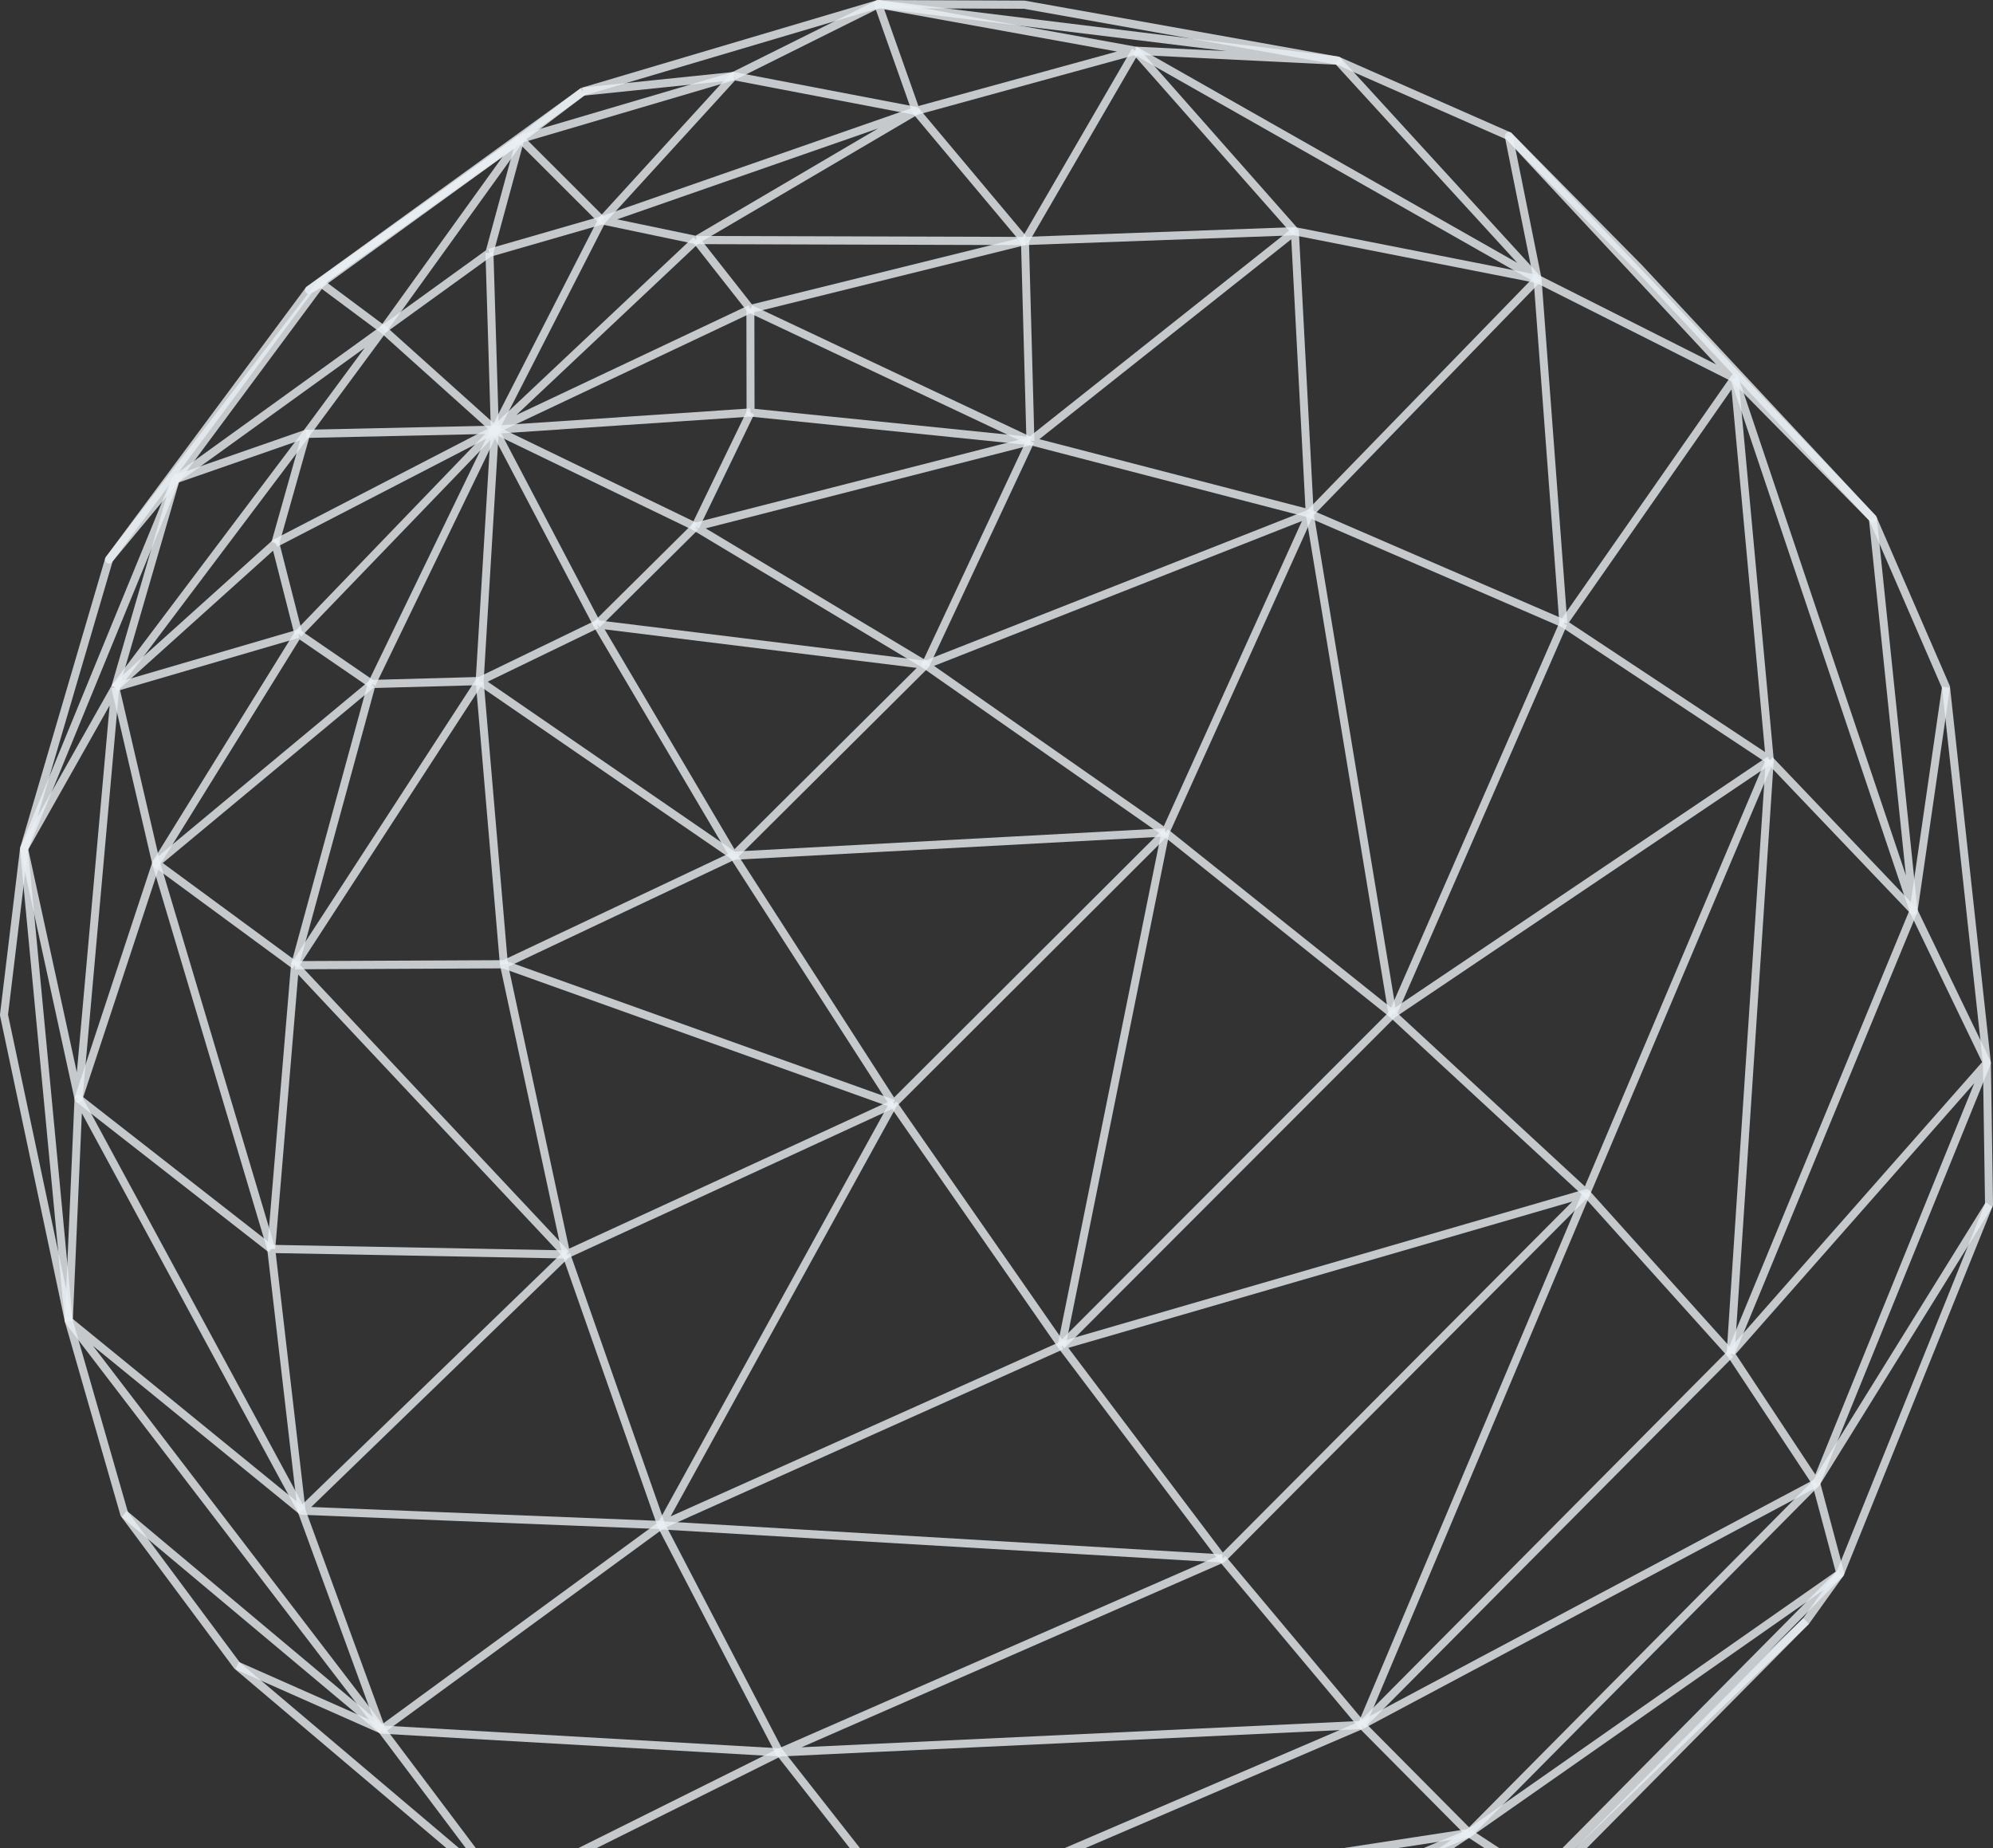<svg xmlns="http://www.w3.org/2000/svg" width="632" height="586" viewBox="0 0 632 586" fill="none"><rect x="0" y="0" width="632" height="586" fill="#333333" stroke="none"/><g clip-path="url(#clip0_1248_2153)"><path d="M232.54 22.829L232.793 25.407L184.983 30.343L184.73 27.766L232.54 22.829Z" fill="#E9EEF2" fill-opacity="0.8"></path><path d="M369.172 646.812C369.335 646.812 369.503 646.778 369.652 646.707L488.204 596.84C488.246 596.821 488.278 596.797 488.32 596.783L497.372 591.836C497.479 591.779 497.577 591.707 497.666 591.616L573.619 514.941C573.666 514.893 573.712 514.836 573.75 514.779L584.578 499.67C584.638 499.589 584.685 499.493 584.727 499.402L631.907 382.454C631.972 382.282 632.005 382.115 632 381.938L631.329 336.99L618.357 217.752C618.343 217.623 618.306 217.494 618.254 217.374L595.046 163.885C594.986 163.746 594.907 163.627 594.804 163.512L520.617 83.998L479.362 42.229C479.25 42.114 479.115 42.018 478.97 41.961L424.705 18.048C424.612 18.005 424.519 17.981 424.421 17.967L325.003 0.211C324.933 0.196 324.863 0.196 324.793 0.196L278.471 0.01C278.345 -0.014 278.233 0.024 278.117 0.058L184.47 27.823C184.334 27.856 184.204 27.918 184.087 28.009L97.26 90.895C97.152 90.967 97.059 91.058 96.98 91.163L33.56 176.628C33.467 176.747 33.402 176.886 33.355 177.039L6.404 268.789C6.386 268.861 6.372 268.937 6.363 268.999L6.10352e-05 321.671C-0.019 321.814 -0.009 321.963 0.019 322.101L20.574 419.123L38.179 480.427C38.226 480.571 38.296 480.719 38.389 480.848L74.177 528.941C74.238 529.022 74.303 529.094 74.378 529.161L158.558 600.416C158.605 600.449 158.656 600.487 158.703 600.521L206.382 630.312C206.526 630.398 206.689 630.465 206.857 630.489L259.896 638.366L369.065 646.802C369.098 646.812 369.13 646.812 369.158 646.812H369.172ZM487.188 594.46L368.972 644.197L260.185 635.785L207.491 627.956L160.11 598.346L76.112 527.244L40.557 479.447L23.035 418.469L2.545 321.762L8.866 269.42L35.718 177.999L98.882 92.879L185.378 30.236L278.643 2.596L324.677 2.782L423.843 20.486L477.753 44.236L518.813 85.805L592.828 165.142L615.863 218.244L628.807 337.157L629.469 381.708L582.452 498.26L571.778 513.158L496.025 589.633L487.188 594.46Z" fill="#E9EEF2" fill-opacity="0.8"></path><path d="M277.924 0.132L279.027 2.462L233.19 25.276L232.087 22.945L277.924 0.132Z" fill="#E9EEF2" fill-opacity="0.8"></path><path d="M189.768 69.257L192.005 70.46L158.043 136.849L155.806 135.646L189.768 69.257Z" fill="#E9EEF2" fill-opacity="0.8"></path><path d="M156.475 80.114L158.184 136.209L155.659 136.29L153.95 80.195L156.475 80.114Z" fill="#E9EEF2" fill-opacity="0.8"></path><path d="M155.533 81.407L191.223 71.112L190.538 68.612L154.848 78.917L155.533 81.407Z" fill="#E9EEF2" fill-opacity="0.8"></path><path d="M189.998 70.787L191.764 68.937L165.913 43.112L164.152 44.972L189.998 70.787Z" fill="#E9EEF2" fill-opacity="0.8"></path><path d="M165.382 45.288L232.983 25.371L232.279 22.871L164.683 42.797L165.382 45.288Z" fill="#E9EEF2" fill-opacity="0.8"></path><path d="M191.806 70.749L233.081 25.524L290.217 36.46L290.683 33.912L232.866 22.847C232.437 22.766 232.004 22.914 231.706 23.234L189.956 68.975L191.801 70.749H191.806Z" fill="#E9EEF2" fill-opacity="0.8"></path><path d="M122.372 103.49L157.756 135.266L156.092 137.215L120.707 105.439L122.372 103.49Z" fill="#E9EEF2" fill-opacity="0.8"></path><path d="M122.248 105.545L155.915 81.216C156.153 81.044 156.326 80.796 156.405 80.504L166.249 44.385L163.816 43.691L154.093 79.367L120.789 103.428L122.248 105.545Z" fill="#E9EEF2" fill-opacity="0.8"></path><path d="M122.537 105.263L166.049 44.819L164.016 43.275L120.505 103.719L122.537 105.263Z" fill="#E9EEF2" fill-opacity="0.8"></path><path d="M120.78 105.539L122.262 103.446L102.564 88.772L101.077 90.876L120.78 105.539Z" fill="#E9EEF2" fill-opacity="0.8"></path><path d="M102.55 90.885L165.76 45.101L185.574 30.107L184.073 28.014L164.282 42.998L101.091 88.763L102.55 90.885Z" fill="#E9EEF2" fill-opacity="0.8"></path><path d="M97.991 93.246C98.192 93.246 98.401 93.198 98.593 93.084L102.419 90.966L102.191 90.531L165.755 45.115L164.31 42.988L97.269 90.89C96.719 91.277 96.565 92.047 96.915 92.63C97.152 93.036 97.567 93.251 97.991 93.251V93.246Z" fill="#E9EEF2" fill-opacity="0.8"></path><path d="M34.572 178.702C34.931 178.702 35.285 178.549 35.532 178.247L56.689 152.791C56.689 152.791 56.721 152.758 56.735 152.734L102.825 90.608C103.249 90.044 103.142 89.231 102.592 88.796C102.042 88.361 101.254 88.466 100.825 89.021L33.579 176.608C33.155 177.158 33.234 177.965 33.77 178.41C34.003 178.606 34.287 178.702 34.572 178.702Z" fill="#E9EEF2" fill-opacity="0.8"></path><path d="M156.855 134.962L156.909 137.557L97.087 138.863L97.033 136.268L156.855 134.962Z" fill="#E9EEF2" fill-opacity="0.8"></path><path d="M56.456 153.011L115.62 110.334L96.09 136.77L98.108 138.333L122.532 105.272C122.91 104.761 122.863 104.049 122.434 103.59C122.001 103.131 121.306 103.064 120.798 103.427L55.006 150.889L56.461 153.007L56.456 153.011Z" fill="#E9EEF2" fill-opacity="0.8"></path><path d="M37.555 218.722L98.098 138.347L96.099 136.756L35.551 217.135L37.555 218.722Z" fill="#E9EEF2" fill-opacity="0.8"></path><path d="M37.76 218.301L56.941 152.323L54.517 151.587L35.341 217.556L37.76 218.301Z" fill="#E9EEF2" fill-opacity="0.8"></path><path d="M8.786 269.668L56.67 152.992L95.204 139.576L86.082 171.891L88.51 172.613L98.308 137.912C98.439 137.453 98.308 136.952 97.968 136.617C97.628 136.278 97.134 136.173 96.686 136.325L55.319 150.722C54.974 150.841 54.699 151.109 54.559 151.448L6.456 268.66L8.786 269.668Z" fill="#E9EEF2" fill-opacity="0.8"></path><path d="M156.374 135.078L157.511 137.392L87.891 173.391L86.753 171.078L156.374 135.078Z" fill="#E9EEF2" fill-opacity="0.8"></path><path d="M8.861 269.047L23.071 418.727L20.556 418.978L6.347 269.298L8.861 269.047Z" fill="#E9EEF2" fill-opacity="0.8"></path><path d="M95.511 201.859L157.822 137.167L156.018 135.341L93.712 200.038L95.511 201.859Z" fill="#E9EEF2" fill-opacity="0.8"></path><path d="M37.387 218.904L86.595 174.62L93.395 201.276L95.843 200.621L88.525 171.929C88.413 171.494 88.091 171.155 87.671 171.016C87.252 170.887 86.8 170.992 86.469 171.284L35.723 216.954L37.387 218.908V218.904Z" fill="#E9EEF2" fill-opacity="0.8"></path><path d="M36.898 219.172L94.961 202.199L94.267 199.699L36.203 216.681L36.898 219.172Z" fill="#E9EEF2" fill-opacity="0.8"></path><path d="M50.597 274.424L94.99 202.763L117.181 217.977L118.584 215.816L95.32 199.867C95.041 199.671 94.691 199.608 94.356 199.671C94.025 199.742 93.731 199.953 93.549 200.254L48.462 273.034L50.597 274.424Z" fill="#E9EEF2" fill-opacity="0.8"></path><path d="M48.299 274.027L50.76 273.429L37.783 217.627L35.322 218.224L48.299 274.027Z" fill="#E9EEF2" fill-opacity="0.8"></path><path d="M24.895 349.66H24.979C25.599 349.622 26.098 349.115 26.154 348.48L37.811 218.038C37.867 217.441 37.504 216.872 36.935 216.686C36.371 216.499 35.756 216.748 35.457 217.273L6.53 268.507C6.372 268.789 6.321 269.123 6.39 269.439L23.66 348.642C23.791 349.235 24.303 349.656 24.891 349.656L24.895 349.66ZM34.772 223.669L24.369 340.02L8.968 269.376L34.772 223.669Z" fill="#E9EEF2" fill-opacity="0.8"></path><path d="M120.519 549.637L121.521 547.252L75.692 526.967L74.69 529.342L120.519 549.637Z" fill="#E9EEF2" fill-opacity="0.8"></path><path d="M158.372 600.206L160.376 598.619L122.02 547.653L120.02 549.231L158.372 600.206Z" fill="#E9EEF2" fill-opacity="0.8"></path><path d="M84.796 396.406L87.21 395.655L50.736 273.349L48.317 274.109L84.796 396.406Z" fill="#E9EEF2" fill-opacity="0.8"></path><path d="M25.669 347.341L86.753 395.04L85.222 397.101L24.139 349.402L25.669 347.341Z" fill="#E9EEF2" fill-opacity="0.8"></path><path d="M26.093 348.781L50.727 274.142L48.327 273.315L23.697 347.954L26.093 348.781Z" fill="#E9EEF2" fill-opacity="0.8"></path><path d="M94.528 479.662L96.737 478.4L26 347.734C25.725 347.223 25.156 346.974 24.606 347.103C24.056 347.232 23.66 347.724 23.632 348.298L20.556 418.779L23.082 418.898L25.958 352.996L94.528 479.657V479.662Z" fill="#E9EEF2" fill-opacity="0.8"></path><path d="M120.024 549.239L122.015 547.648L29.468 426.742L94.845 480.044L96.42 478.022L22.602 417.837C22.103 417.416 21.381 417.464 20.924 417.928C20.467 418.387 20.425 419.132 20.821 419.653L120.024 549.244V549.239Z" fill="#E9EEF2" fill-opacity="0.8"></path><path d="M119.013 217.465L158.05 136.828L155.789 135.671L116.748 216.318L119.013 217.465Z" fill="#E9EEF2" fill-opacity="0.8"></path><path d="M120.22 549.45L121.819 547.433L40.202 479.051L38.604 481.063L120.22 549.45Z" fill="#E9EEF2" fill-opacity="0.8"></path><path d="M92.794 307.131L94.267 305.028L51.608 273.664L118.673 217.905L117.079 215.893L48.728 272.732C48.42 272.981 48.248 273.373 48.261 273.774C48.276 274.18 48.467 274.548 48.788 274.787L92.794 307.136V307.131Z" fill="#E9EEF2" fill-opacity="0.8"></path><path d="M94.747 306.424L118.845 218.158L152.135 217.255L152.07 214.659L117.848 215.596C117.293 215.61 116.813 215.993 116.664 216.542L92.314 305.721L94.747 306.424Z" fill="#E9EEF2" fill-opacity="0.8"></path><path d="M208.959 482.547L210.426 484.656L121.747 549.518L120.28 547.409L208.959 482.547Z" fill="#E9EEF2" fill-opacity="0.8"></path><path d="M210.812 483.019L248.342 555.124L246.109 556.346L208.579 484.241L210.812 483.019Z" fill="#E9EEF2" fill-opacity="0.8"></path><path d="M247.176 556.968L247.316 554.383L121.917 547.194L96.821 478.582L94.453 479.49L119.838 548.896C120.015 549.378 120.453 549.713 120.952 549.737L247.176 556.973V556.968Z" fill="#E9EEF2" fill-opacity="0.8"></path><path d="M94.584 306.796L153.156 216.671L151.054 215.242L92.477 305.358L94.584 306.796Z" fill="#E9EEF2" fill-opacity="0.8"></path><path d="M158.53 305.884L161.052 305.659L153.366 215.85L150.849 216.069L158.53 305.884Z" fill="#E9EEF2" fill-opacity="0.8"></path><path d="M159.809 304.465L159.82 307.061L93.562 307.357L93.551 304.762L159.809 304.465Z" fill="#E9EEF2" fill-opacity="0.8"></path><path d="M159.924 600.578L247.796 556.849L246.691 554.512L158.824 598.246L159.924 600.578Z" fill="#E9EEF2" fill-opacity="0.8"></path><path d="M287.691 609.229L289.658 607.613L248.229 554.865L246.258 556.495L287.691 609.229Z" fill="#E9EEF2" fill-opacity="0.8"></path><path d="M178.671 398.671L180.494 396.873L94.444 305.181C94.099 304.808 93.577 304.679 93.111 304.856C92.645 305.028 92.314 305.453 92.277 305.964L84.749 395.918L87.271 396.137L94.556 309.028L178.676 398.666L178.671 398.671Z" fill="#E9EEF2" fill-opacity="0.8"></path><path d="M94.379 479.184L96.891 478.878L87.429 397.352L179.557 399.068L179.603 396.482L86.026 394.732C85.639 394.742 85.308 394.881 85.061 395.163C84.819 395.44 84.702 395.808 84.744 396.181L94.379 479.189V479.184Z" fill="#E9EEF2" fill-opacity="0.8"></path><path d="M209.654 484.882L209.752 482.286L98.695 477.86L180.456 398.709L178.718 396.826L94.77 478.085C94.398 478.448 94.276 478.998 94.454 479.485C94.631 479.978 95.078 480.312 95.586 480.327L209.654 484.882Z" fill="#E9EEF2" fill-opacity="0.8"></path><path d="M208.512 484.021L210.889 483.142L180.769 397.328L178.391 398.208L208.512 484.021Z" fill="#E9EEF2" fill-opacity="0.8"></path><path d="M153.37 216.036L158.181 136.335L155.659 136.173L150.844 215.883L153.37 216.036Z" fill="#E9EEF2" fill-opacity="0.8"></path><path d="M465.695 579.938L466.07 582.51L288.873 609.665L288.498 607.094L465.695 579.938Z" fill="#E9EEF2" fill-opacity="0.8"></path><path d="M465.39 580.103L466.354 582.497L330.879 639.869L329.914 637.475L465.39 580.103Z" fill="#E9EEF2" fill-opacity="0.8"></path><path d="M369.172 646.812C369.414 646.812 369.652 646.74 369.862 646.601L466.557 582.339L465.182 580.164L368.902 644.149L330.885 637.391L291.27 608.713L432.335 548.179L431.361 545.784L288.189 607.222C287.765 607.408 287.472 607.815 287.42 608.283C287.369 608.751 287.574 609.215 287.947 609.478L329.66 639.676C329.813 639.79 329.991 639.862 330.172 639.896L368.958 646.788C369.028 646.802 369.102 646.812 369.172 646.812Z" fill="#E9EEF2" fill-opacity="0.8"></path><path d="M209.7 484.881C209.873 484.881 210.041 484.848 210.204 484.766L337.136 427.87L336.124 425.494L212.665 480.833L284.414 350.659L282.214 349.383L208.605 482.936C208.335 483.428 208.404 484.035 208.768 484.446C209.01 484.728 209.355 484.876 209.705 484.876L209.7 484.881Z" fill="#E9EEF2" fill-opacity="0.8"></path><path d="M335.602 427.435L337.663 425.925L284.339 349.273L282.284 350.779L335.602 427.435Z" fill="#E9EEF2" fill-opacity="0.8"></path><path d="M158.021 135.652L190.427 197.341L188.203 198.569L155.797 136.88L158.021 135.652Z" fill="#E9EEF2" fill-opacity="0.8"></path><path d="M231.943 272.421L233.356 270.27L154.661 216.16L189.848 199.13L188.772 196.783L151.566 214.793C151.156 214.989 150.877 215.4 150.844 215.868C150.807 216.327 151.021 216.781 151.399 217.039L231.943 272.421Z" fill="#E9EEF2" fill-opacity="0.8"></path><path d="M466.548 580.191L488.428 594.54L487.065 596.727L465.185 582.378L466.548 580.191Z" fill="#E9EEF2" fill-opacity="0.8"></path><path d="M209.787 482.393L387.735 492.883L387.59 495.469L209.642 484.98L209.787 482.393Z" fill="#E9EEF2" fill-opacity="0.8"></path><path d="M247.241 556.978C247.302 556.978 431.902 548.274 431.902 548.274L431.785 545.688L254.172 554.052L388.134 495.435L387.141 493.05L246.742 554.487C246.178 554.736 245.871 555.362 246.006 555.964C246.136 556.557 246.649 556.978 247.236 556.978H247.241Z" fill="#E9EEF2" fill-opacity="0.8"></path><path d="M179.58 399.068C179.757 399.068 179.934 399.034 180.097 398.953L283.826 351.204L282.792 348.843L180.48 395.937L161.238 306.514L233.174 272.517L232.12 270.165L159.257 304.602C158.717 304.851 158.423 305.458 158.554 306.06L178.345 398.054C178.429 398.441 178.671 398.757 179.011 398.934C179.188 399.029 179.384 399.072 179.58 399.072V399.068Z" fill="#E9EEF2" fill-opacity="0.8"></path><path d="M160.207 304.598L283.75 348.788L282.916 351.239L159.374 307.048L160.207 304.598Z" fill="#E9EEF2" fill-opacity="0.8"></path><path d="M487.728 596.935C488.036 596.935 488.348 596.816 488.591 596.587L573.601 514.96L571.876 513.067L560.768 523.726L584.452 499.827L582.68 497.978L486.847 594.708C486.353 595.21 486.339 596.027 486.824 596.529C487.071 596.797 487.402 596.935 487.738 596.935H487.728Z" fill="#E9EEF2" fill-opacity="0.8"></path><path d="M433.006 547.499L504.187 378.878L501.87 377.846L430.685 546.462L433.006 547.499Z" fill="#E9EEF2" fill-opacity="0.8"></path><path d="M547.866 430.13L549.726 428.367L503.958 377.482L502.099 379.241L547.866 430.13Z" fill="#E9EEF2" fill-opacity="0.8"></path><path d="M432.731 547.911L549.68 430.169L547.913 428.324L430.96 546.061L432.731 547.911Z" fill="#E9EEF2" fill-opacity="0.8"></path><path d="M369.494 262.654L369.627 265.251L232.722 272.633L232.589 270.036L369.494 262.654Z" fill="#E9EEF2" fill-opacity="0.8"></path><path d="M283.309 351.319C283.64 351.319 283.957 351.19 284.19 350.956L370.435 264.884L368.673 263.034L283.523 348.007L233.7 270.629L231.594 272.058L282.256 350.741C282.461 351.066 282.801 351.276 283.174 351.314C283.216 351.324 283.267 351.324 283.309 351.324V351.319Z" fill="#E9EEF2" fill-opacity="0.8"></path><path d="M432.428 548.131L576.495 471.432L575.33 469.128L431.263 545.832L432.428 548.131Z" fill="#E9EEF2" fill-opacity="0.8"></path><path d="M575.021 469.339L576.795 471.189L466.747 582.161L464.972 580.31L575.021 469.339Z" fill="#E9EEF2" fill-opacity="0.8"></path><path d="M465.872 582.549C466.119 582.549 466.366 582.477 466.585 582.324L584.279 499.98C584.727 499.665 584.927 499.101 584.787 498.566L577.134 469.936L574.696 470.624L582.107 498.355L466.017 579.586L432.731 546.066L388.6 493.399L386.684 495.091L430.89 547.83L464.987 582.186C465.229 582.429 465.551 582.558 465.872 582.558V582.549Z" fill="#E9EEF2" fill-opacity="0.8"></path><path d="M368.329 263.702L370.802 264.229L337.882 426.952L335.408 426.426L368.329 263.702Z" fill="#E9EEF2" fill-opacity="0.8"></path><path d="M370.317 262.925L442.378 320.532L440.822 322.579L368.761 264.972L370.317 262.925Z" fill="#E9EEF2" fill-opacity="0.8"></path><path d="M440.711 320.633L442.476 322.486L337.505 427.564L335.74 425.711L440.711 320.633Z" fill="#E9EEF2" fill-opacity="0.8"></path><path d="M157.446 135.094L221.02 165.84L219.941 168.187L156.366 137.441L157.446 135.094Z" fill="#E9EEF2" fill-opacity="0.8"></path><path d="M190.189 198.891L221.349 167.991L219.591 166.127L188.432 197.023L190.189 198.891Z" fill="#E9EEF2" fill-opacity="0.8"></path><path d="M387.639 495.54C387.97 495.54 388.287 495.411 388.525 495.168L503.912 379.295C504.327 378.874 504.41 378.229 504.121 377.708C503.832 377.196 503.241 376.957 502.681 377.12L336.288 425.442C335.882 425.557 335.561 425.872 335.43 426.283C335.299 426.69 335.374 427.139 335.63 427.478L386.637 495.039C386.856 495.33 387.187 495.507 387.546 495.531C387.574 495.54 387.607 495.54 387.635 495.54H387.639ZM498.603 381.001L387.77 492.3L338.777 427.407L498.598 381.001H498.603Z" fill="#E9EEF2" fill-opacity="0.8"></path><path d="M232.652 272.637C232.978 272.637 233.295 272.508 233.533 272.273L294.375 211.758C294.724 211.409 294.845 210.884 294.692 210.415C294.533 209.937 294.128 209.598 293.643 209.536L189.462 196.669C188.977 196.612 188.511 196.841 188.245 197.252C187.984 197.673 187.975 198.208 188.226 198.629L231.566 272.011C231.766 272.35 232.106 272.584 232.489 272.632C232.54 272.632 232.596 272.641 232.647 272.641L232.652 272.637ZM290.706 211.787L232.908 269.272L191.736 199.561L290.706 211.787Z" fill="#E9EEF2" fill-opacity="0.8"></path><path d="M157.001 137.549L238.091 132.105L237.923 129.51L156.838 134.959L157.001 137.549Z" fill="#E9EEF2" fill-opacity="0.8"></path><path d="M221.6 167.632L239.14 131.383L236.875 130.227L219.335 166.475L221.6 167.632Z" fill="#E9EEF2" fill-opacity="0.8"></path><path d="M576.98 470.978L631.804 382.654L629.669 381.259L574.845 469.577L576.98 470.978Z" fill="#E9EEF2" fill-opacity="0.8"></path><path d="M442.287 322.675L561.906 242.095L560.517 239.925L440.898 320.515L442.287 322.675Z" fill="#E9EEF2" fill-opacity="0.8"></path><path d="M503.031 379.658C503.119 379.658 503.208 379.648 503.301 379.634C503.702 379.543 504.028 379.261 504.191 378.883L562.376 241.53L560.06 240.493L502.579 376.197L443.13 321.26L496.915 198.212L494.608 197.151L440.446 321.064C440.222 321.575 440.348 322.182 440.753 322.55L502.187 379.323C502.42 379.543 502.728 379.653 503.035 379.653L503.031 379.658Z" fill="#E9EEF2" fill-opacity="0.8"></path><path d="M292.855 211.944L294.132 209.702L223.786 167.541L327.068 141.11L326.457 138.586L220.165 165.792C219.666 165.921 219.293 166.351 219.218 166.867C219.144 167.383 219.386 167.904 219.834 168.167L292.86 211.934L292.855 211.944Z" fill="#E9EEF2" fill-opacity="0.8"></path><path d="M325.614 139.316L327.895 140.44L294.631 211.409L292.35 210.285L325.614 139.316Z" fill="#E9EEF2" fill-opacity="0.8"></path><path d="M550.057 429.338L562.474 241.096L559.953 240.919L547.535 429.161L550.057 429.338Z" fill="#E9EEF2" fill-opacity="0.8"></path><path d="M605.912 289.724L607.72 287.908L562.115 240.102L560.312 241.913L605.912 289.724Z" fill="#E9EEF2" fill-opacity="0.8"></path><path d="M549.959 429.748L607.976 289.322L605.651 288.309L547.629 428.744L549.959 429.748Z" fill="#E9EEF2" fill-opacity="0.8"></path><path d="M369.554 265.252C369.666 265.252 369.783 265.238 369.89 265.204C370.249 265.099 370.542 264.851 370.701 264.502L416.469 163.393C416.683 162.915 416.595 162.351 416.245 161.964C415.895 161.577 415.35 161.448 414.87 161.634L293.042 209.617C292.603 209.794 292.291 210.2 292.24 210.678C292.184 211.156 292.394 211.634 292.781 211.902L368.846 265.032C369.056 265.18 369.307 265.257 369.554 265.257V265.252ZM412.861 165.209L369.037 262.021L296.197 211.151L412.856 165.209H412.861Z" fill="#E9EEF2" fill-opacity="0.8"></path><path d="M575.917 471.575C575.959 471.575 576.001 471.566 576.043 471.566C576.504 471.518 576.905 471.217 577.082 470.772L631.231 337.506C631.375 337.167 631.361 336.77 631.198 336.44L607.948 288.237L605.683 289.384L628.551 336.794L547.857 428.382C547.47 428.816 547.424 429.481 547.75 429.973L574.868 471.002C575.106 471.365 575.498 471.575 575.917 471.575ZM626.066 343.481L575.647 467.565L550.397 429.361L626.066 343.481Z" fill="#E9EEF2" fill-opacity="0.8"></path><path d="M440.348 321.81L442.841 321.379L416.567 162.633L414.078 163.063L440.348 321.81Z" fill="#E9EEF2" fill-opacity="0.8"></path><path d="M415.812 161.682L496.255 196.492L495.273 198.879L414.83 164.069L415.812 161.682Z" fill="#E9EEF2" fill-opacity="0.8"></path><path d="M608.065 289.007L618.348 218.091L615.849 217.699L605.567 288.624L608.065 289.007Z" fill="#E9EEF2" fill-opacity="0.8"></path><path d="M416.217 163.761L488.469 89.394L486.675 87.559L414.427 161.93L416.217 163.761Z" fill="#E9EEF2" fill-opacity="0.8"></path><path d="M494.496 197.782L497.018 197.581L488.833 88.376L486.311 88.582L494.496 197.782Z" fill="#E9EEF2" fill-opacity="0.8"></path><path d="M156.922 137.549C157.099 137.549 157.281 137.511 157.449 137.43L238.483 99.145L237.425 96.798L163.713 131.613L221.633 77.072L219.927 75.165L156.064 135.303C155.608 135.733 155.524 136.445 155.869 136.976C156.111 137.339 156.507 137.549 156.922 137.549Z" fill="#E9EEF2" fill-opacity="0.8"></path><path d="M326.634 141.148L326.886 138.562L239.271 129.634L239.219 97.974H236.688L236.744 130.815C236.744 131.479 237.234 132.038 237.886 132.1L326.634 141.148Z" fill="#E9EEF2" fill-opacity="0.8"></path><path d="M561.211 242.3C561.44 242.3 561.668 242.242 561.868 242.113C562.283 241.855 562.516 241.377 562.47 240.885L551.278 119.802C551.227 119.267 550.859 118.817 550.351 118.679C549.838 118.53 549.297 118.736 548.994 119.171L494.729 196.922C494.529 197.213 494.45 197.567 494.515 197.925C494.58 198.274 494.781 198.571 495.07 198.766L560.526 242.099C560.736 242.237 560.973 242.3 561.211 242.3ZM549.083 123.506L559.706 238.466L497.554 197.328L549.078 123.506H549.083Z" fill="#E9EEF2" fill-opacity="0.8"></path><path d="M326.229 141.034L327.287 138.682L238.483 96.798L237.429 99.14L326.229 141.034Z" fill="#E9EEF2" fill-opacity="0.8"></path><path d="M237.956 99.269C238.054 99.269 238.157 99.254 238.254 99.231L325.325 77.679L324.733 75.165L238.441 96.516L221.768 75.304L219.796 76.929L236.973 98.786C237.215 99.092 237.579 99.274 237.956 99.274V99.269Z" fill="#E9EEF2" fill-opacity="0.8"></path><path d="M325.497 139.891L328.023 139.819L326.29 76.374L323.763 76.455L325.497 139.891Z" fill="#E9EEF2" fill-opacity="0.8"></path><path d="M606.816 290.116C606.904 290.116 606.998 290.101 607.091 290.082C607.72 289.939 608.144 289.332 608.074 288.677L595.154 164.272L592.641 164.549L604.383 277.603L551.222 119.511L548.831 120.362L605.627 289.251C605.809 289.776 606.294 290.125 606.821 290.125L606.816 290.116Z" fill="#E9EEF2" fill-opacity="0.8"></path><path d="M593.895 165.701C594.217 165.701 594.538 165.582 594.785 165.329C595.275 164.827 595.284 164.019 594.799 163.503L479.38 42.243C478.895 41.731 478.098 41.717 477.6 42.209C477.096 42.711 477.082 43.529 477.562 44.045L544.193 115.553L488.134 87.31L487.02 89.638L549.283 121.002L593.01 165.329C593.257 165.577 593.578 165.701 593.9 165.701H593.895Z" fill="#E9EEF2" fill-opacity="0.8"></path><path d="M415.322 164.148C415.611 164.148 415.895 164.042 416.124 163.846C416.436 163.588 416.604 163.182 416.585 162.781L411.877 73.253C411.849 72.765 411.57 72.34 411.141 72.139C410.717 71.943 410.213 72.001 409.841 72.292L325.987 138.835C325.604 139.136 325.423 139.637 325.52 140.12C325.618 140.603 325.977 140.985 326.448 141.114L415.01 164.109C415.117 164.133 415.215 164.148 415.322 164.148ZM409.482 75.858L413.966 161.156L329.585 139.255L409.482 75.858Z" fill="#E9EEF2" fill-opacity="0.8"></path><path d="M325.022 77.718L325.031 75.122L220.78 74.821L220.775 77.412L325.022 77.718Z" fill="#E9EEF2" fill-opacity="0.8"></path><path d="M220.78 77.411C220.999 77.411 221.213 77.354 221.409 77.239L291.079 36.311C291.643 35.972 291.872 35.26 291.606 34.653C291.34 34.036 290.664 33.74 290.045 33.95L190.478 68.636C189.937 68.822 189.588 69.358 189.625 69.946C189.662 70.529 190.072 71.011 190.632 71.126L220.528 77.388C220.612 77.402 220.701 77.411 220.785 77.411H220.78ZM278.48 40.718L220.565 74.74L195.712 69.549L278.48 40.718Z" fill="#E9EEF2" fill-opacity="0.8"></path><path d="M325.026 77.717C325.068 77.717 410.656 74.611 410.656 74.611L410.568 72.02L325.586 75.093L291.405 34.333L289.49 36.025L324.066 77.263C324.309 77.545 324.658 77.717 325.026 77.717Z" fill="#E9EEF2" fill-opacity="0.8"></path><path d="M358.968 15.423L361.142 16.751L326.11 77.084L323.935 75.756L358.968 15.423Z" fill="#E9EEF2" fill-opacity="0.8"></path><path d="M487.332 89.752L487.807 87.205L411.262 72.13L360.992 15.214L359.118 16.954L409.673 74.195C409.859 74.405 410.102 74.549 410.372 74.601L487.327 89.757L487.332 89.752Z" fill="#E9EEF2" fill-opacity="0.8"></path><path d="M487.57 89.776C487.947 89.776 488.32 89.6 488.567 89.275C488.949 88.773 488.917 88.056 488.488 87.592L425.124 18.349L423.283 20.118L481.142 83.343L360.67 14.946L359.444 17.217L486.954 89.614C487.15 89.719 487.36 89.776 487.57 89.776Z" fill="#E9EEF2" fill-opacity="0.8"></path><path d="M424.206 20.534C424.859 20.534 425.409 20.017 425.465 19.344C425.521 18.646 425.031 18.024 424.355 17.943L278.62 0.015L278.322 2.586L388.968 16.199L360.125 14.784L360.004 17.379L424.15 20.534H424.211H424.206Z" fill="#E9EEF2" fill-opacity="0.8"></path><path d="M479.686 42.885L488.824 88.213L486.346 88.738L477.208 43.411L479.686 42.885Z" fill="#E9EEF2" fill-opacity="0.8"></path><path d="M290.45 36.483C290.557 36.483 290.669 36.469 290.776 36.436L360.386 17.331C360.959 17.178 361.346 16.638 361.323 16.031C361.299 15.424 360.866 14.918 360.279 14.812L278.685 0.024C278.238 -0.057 277.79 0.115 277.497 0.469C277.208 0.827 277.124 1.31 277.277 1.745L289.261 35.623C289.443 36.149 289.933 36.479 290.45 36.479V36.483ZM354.224 16.337L291.242 33.62L280.4 2.969L354.219 16.337H354.224Z" fill="#E9EEF2" fill-opacity="0.8"></path></g><defs><clipPath id="clip0_1248_2153"><rect width="632" height="586" fill="white" transform="matrix(-1 0 0 1 632 0)"></rect></clipPath></defs></svg>